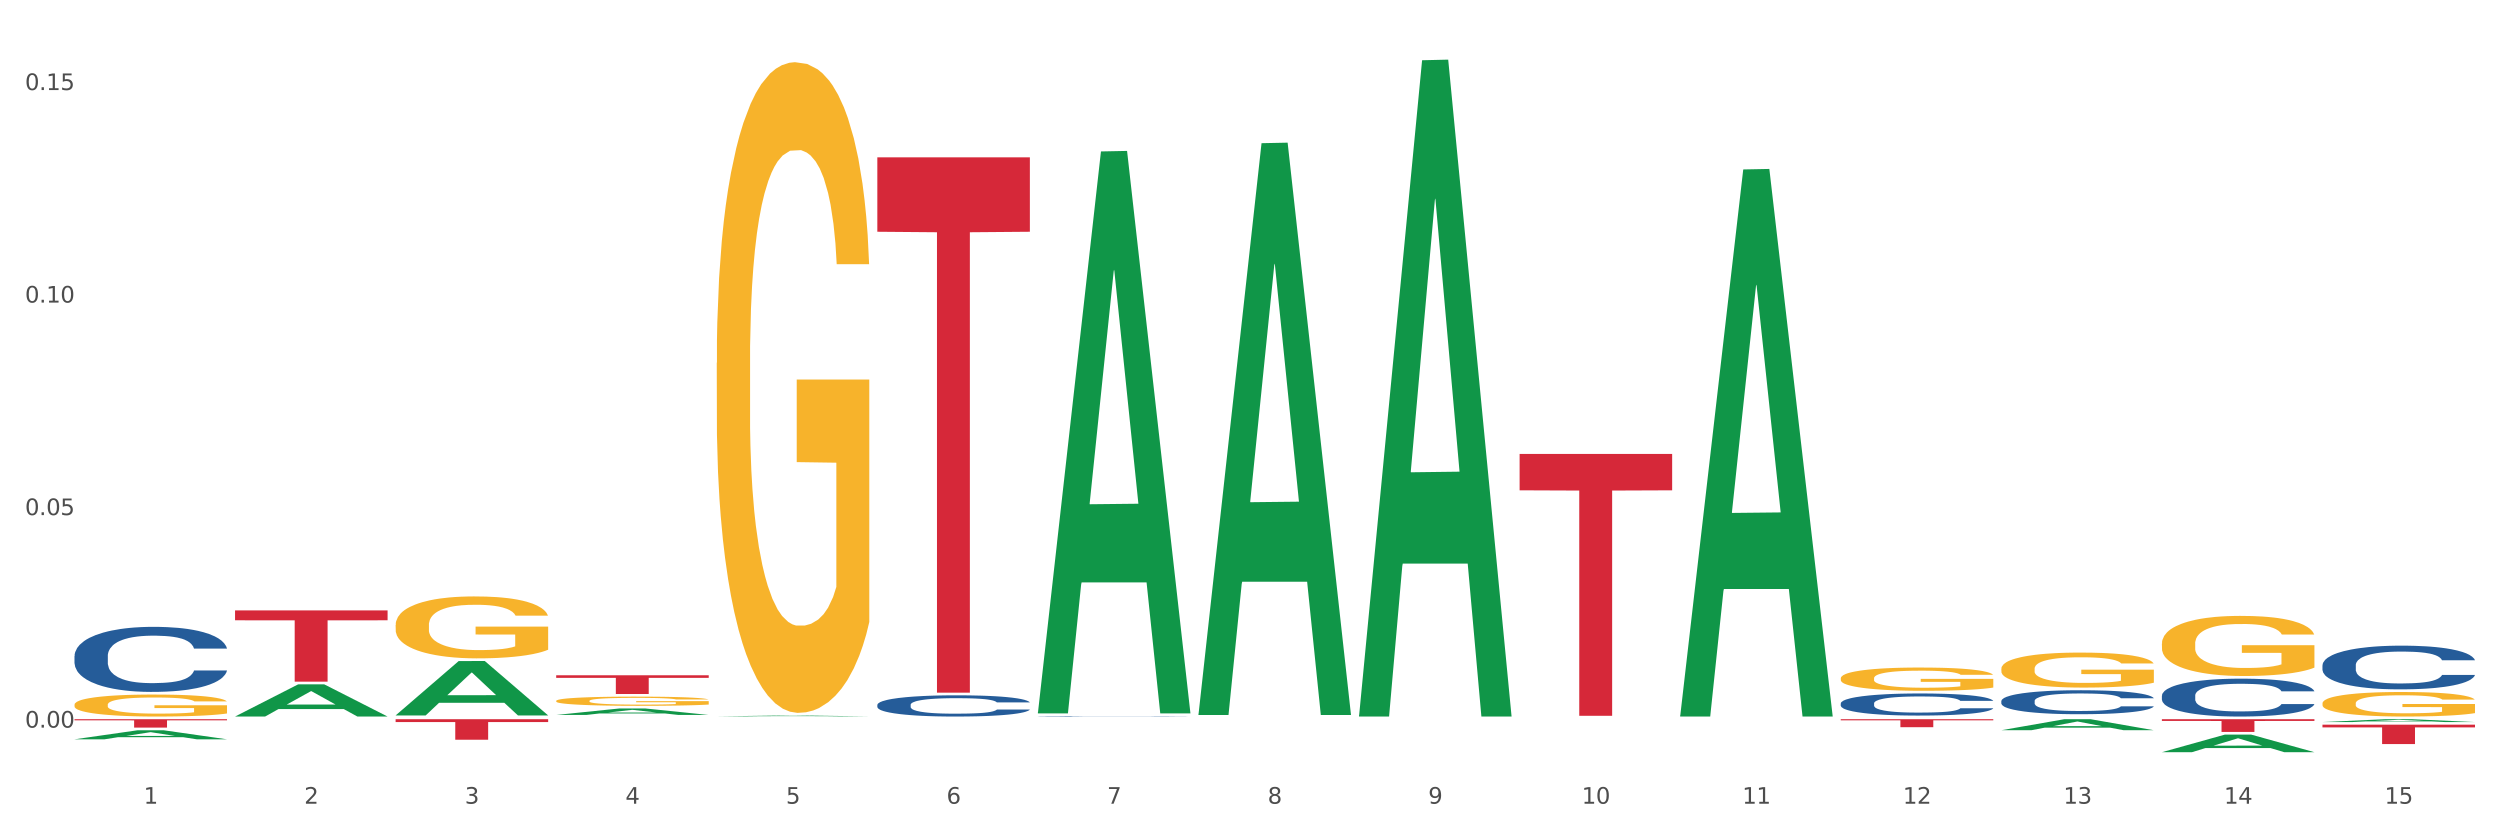 <?xml version="1.0" encoding="utf-8" standalone="no"?>
<!DOCTYPE svg PUBLIC "-//W3C//DTD SVG 1.1//EN"
  "http://www.w3.org/Graphics/SVG/1.1/DTD/svg11.dtd">
<svg xmlns:xlink="http://www.w3.org/1999/xlink" width="1080pt" height="360pt" viewBox="0 0 1080 360" xmlns="http://www.w3.org/2000/svg" version="1.1">
 <rect x="0" y="0" width="1080" height="360" fill="#333333" stroke="none"/>
 <defs>
  <style type="text/css">*{stroke-linejoin: round; stroke-linecap: butt}</style>
 </defs>
 <g id="figure_1">
  <g id="patch_1">
   <path d="M 0 360 
L 1080 360 
L 1080 0 
L 0 0 
z
" style="fill: #ffffff; stroke: #ffffff; stroke-linejoin: miter"/>
  </g>
  <g id="axes_1">
   <g id="matplotlib.axis_1">
    <g id="xtick_1">
     <g id="text_1">
      <!-- 1 -->
      <g style="fill: #4d4d4d" transform="translate(62.07 347.204) scale(0.096 -0.096)">
       <defs>
        <path id="DejaVuSans-31" d="M 794 531 
L 1825 531 
L 1825 4091 
L 703 3866 
L 703 4441 
L 1819 4666 
L 2450 4666 
L 2450 531 
L 3481 531 
L 3481 0 
L 794 0 
L 794 531 
z
" transform="scale(0.016)"/>
       </defs>
       <use xlink:href="#DejaVuSans-31"/>
      </g>
     </g>
    </g>
    <g id="xtick_2">
     <g id="text_2">
      <!-- 2 -->
      <g style="fill: #4d4d4d" transform="translate(131.436 347.204) scale(0.096 -0.096)">
       <defs>
        <path id="DejaVuSans-32" d="M 1228 531 
L 3431 531 
L 3431 0 
L 469 0 
L 469 531 
Q 828 903 1448 1529 
Q 2069 2156 2228 2338 
Q 2531 2678 2651 2914 
Q 2772 3150 2772 3378 
Q 2772 3750 2511 3984 
Q 2250 4219 1831 4219 
Q 1534 4219 1204 4116 
Q 875 4013 500 3803 
L 500 4441 
Q 881 4594 1212 4672 
Q 1544 4750 1819 4750 
Q 2544 4750 2975 4387 
Q 3406 4025 3406 3419 
Q 3406 3131 3298 2873 
Q 3191 2616 2906 2266 
Q 2828 2175 2409 1742 
Q 1991 1309 1228 531 
z
" transform="scale(0.016)"/>
       </defs>
       <use xlink:href="#DejaVuSans-32"/>
      </g>
     </g>
    </g>
    <g id="xtick_3">
     <g id="text_3">
      <!-- 3 -->
      <g style="fill: #4d4d4d" transform="translate(200.802 347.204) scale(0.096 -0.096)">
       <defs>
        <path id="DejaVuSans-33" d="M 2597 2516 
Q 3050 2419 3304 2112 
Q 3559 1806 3559 1356 
Q 3559 666 3084 287 
Q 2609 -91 1734 -91 
Q 1441 -91 1130 -33 
Q 819 25 488 141 
L 488 750 
Q 750 597 1062 519 
Q 1375 441 1716 441 
Q 2309 441 2620 675 
Q 2931 909 2931 1356 
Q 2931 1769 2642 2001 
Q 2353 2234 1838 2234 
L 1294 2234 
L 1294 2753 
L 1863 2753 
Q 2328 2753 2575 2939 
Q 2822 3125 2822 3475 
Q 2822 3834 2567 4026 
Q 2313 4219 1838 4219 
Q 1578 4219 1281 4162 
Q 984 4106 628 3988 
L 628 4550 
Q 988 4650 1302 4700 
Q 1616 4750 1894 4750 
Q 2613 4750 3031 4423 
Q 3450 4097 3450 3541 
Q 3450 3153 3228 2886 
Q 3006 2619 2597 2516 
z
" transform="scale(0.016)"/>
       </defs>
       <use xlink:href="#DejaVuSans-33"/>
      </g>
     </g>
    </g>
    <g id="xtick_4">
     <g id="text_4">
      <!-- 4 -->
      <g style="fill: #4d4d4d" transform="translate(270.169 347.204) scale(0.096 -0.096)">
       <defs>
        <path id="DejaVuSans-34" d="M 2419 4116 
L 825 1625 
L 2419 1625 
L 2419 4116 
z
M 2253 4666 
L 3047 4666 
L 3047 1625 
L 3713 1625 
L 3713 1100 
L 3047 1100 
L 3047 0 
L 2419 0 
L 2419 1100 
L 313 1100 
L 313 1709 
L 2253 4666 
z
" transform="scale(0.016)"/>
       </defs>
       <use xlink:href="#DejaVuSans-34"/>
      </g>
     </g>
    </g>
    <g id="xtick_5">
     <g id="text_5">
      <!-- 5 -->
      <g style="fill: #4d4d4d" transform="translate(339.535 347.204) scale(0.096 -0.096)">
       <defs>
        <path id="DejaVuSans-35" d="M 691 4666 
L 3169 4666 
L 3169 4134 
L 1269 4134 
L 1269 2991 
Q 1406 3038 1543 3061 
Q 1681 3084 1819 3084 
Q 2600 3084 3056 2656 
Q 3513 2228 3513 1497 
Q 3513 744 3044 326 
Q 2575 -91 1722 -91 
Q 1428 -91 1123 -41 
Q 819 9 494 109 
L 494 744 
Q 775 591 1075 516 
Q 1375 441 1709 441 
Q 2250 441 2565 725 
Q 2881 1009 2881 1497 
Q 2881 1984 2565 2268 
Q 2250 2553 1709 2553 
Q 1456 2553 1204 2497 
Q 953 2441 691 2322 
L 691 4666 
z
" transform="scale(0.016)"/>
       </defs>
       <use xlink:href="#DejaVuSans-35"/>
      </g>
     </g>
    </g>
    <g id="xtick_6">
     <g id="text_6">
      <!-- 6 -->
      <g style="fill: #4d4d4d" transform="translate(408.901 347.204) scale(0.096 -0.096)">
       <defs>
        <path id="DejaVuSans-36" d="M 2113 2584 
Q 1688 2584 1439 2293 
Q 1191 2003 1191 1497 
Q 1191 994 1439 701 
Q 1688 409 2113 409 
Q 2538 409 2786 701 
Q 3034 994 3034 1497 
Q 3034 2003 2786 2293 
Q 2538 2584 2113 2584 
z
M 3366 4563 
L 3366 3988 
Q 3128 4100 2886 4159 
Q 2644 4219 2406 4219 
Q 1781 4219 1451 3797 
Q 1122 3375 1075 2522 
Q 1259 2794 1537 2939 
Q 1816 3084 2150 3084 
Q 2853 3084 3261 2657 
Q 3669 2231 3669 1497 
Q 3669 778 3244 343 
Q 2819 -91 2113 -91 
Q 1303 -91 875 529 
Q 447 1150 447 2328 
Q 447 3434 972 4092 
Q 1497 4750 2381 4750 
Q 2619 4750 2861 4703 
Q 3103 4656 3366 4563 
z
" transform="scale(0.016)"/>
       </defs>
       <use xlink:href="#DejaVuSans-36"/>
      </g>
     </g>
    </g>
    <g id="xtick_7">
     <g id="text_7">
      <!-- 7 -->
      <g style="fill: #4d4d4d" transform="translate(478.267 347.204) scale(0.096 -0.096)">
       <defs>
        <path id="DejaVuSans-37" d="M 525 4666 
L 3525 4666 
L 3525 4397 
L 1831 0 
L 1172 0 
L 2766 4134 
L 525 4134 
L 525 4666 
z
" transform="scale(0.016)"/>
       </defs>
       <use xlink:href="#DejaVuSans-37"/>
      </g>
     </g>
    </g>
    <g id="xtick_8">
     <g id="text_8">
      <!-- 8 -->
      <g style="fill: #4d4d4d" transform="translate(547.634 347.204) scale(0.096 -0.096)">
       <defs>
        <path id="DejaVuSans-38" d="M 2034 2216 
Q 1584 2216 1326 1975 
Q 1069 1734 1069 1313 
Q 1069 891 1326 650 
Q 1584 409 2034 409 
Q 2484 409 2743 651 
Q 3003 894 3003 1313 
Q 3003 1734 2745 1975 
Q 2488 2216 2034 2216 
z
M 1403 2484 
Q 997 2584 770 2862 
Q 544 3141 544 3541 
Q 544 4100 942 4425 
Q 1341 4750 2034 4750 
Q 2731 4750 3128 4425 
Q 3525 4100 3525 3541 
Q 3525 3141 3298 2862 
Q 3072 2584 2669 2484 
Q 3125 2378 3379 2068 
Q 3634 1759 3634 1313 
Q 3634 634 3220 271 
Q 2806 -91 2034 -91 
Q 1263 -91 848 271 
Q 434 634 434 1313 
Q 434 1759 690 2068 
Q 947 2378 1403 2484 
z
M 1172 3481 
Q 1172 3119 1398 2916 
Q 1625 2713 2034 2713 
Q 2441 2713 2670 2916 
Q 2900 3119 2900 3481 
Q 2900 3844 2670 4047 
Q 2441 4250 2034 4250 
Q 1625 4250 1398 4047 
Q 1172 3844 1172 3481 
z
" transform="scale(0.016)"/>
       </defs>
       <use xlink:href="#DejaVuSans-38"/>
      </g>
     </g>
    </g>
    <g id="xtick_9">
     <g id="text_9">
      <!-- 9 -->
      <g style="fill: #4d4d4d" transform="translate(617 347.204) scale(0.096 -0.096)">
       <defs>
        <path id="DejaVuSans-39" d="M 703 97 
L 703 672 
Q 941 559 1184 500 
Q 1428 441 1663 441 
Q 2288 441 2617 861 
Q 2947 1281 2994 2138 
Q 2813 1869 2534 1725 
Q 2256 1581 1919 1581 
Q 1219 1581 811 2004 
Q 403 2428 403 3163 
Q 403 3881 828 4315 
Q 1253 4750 1959 4750 
Q 2769 4750 3195 4129 
Q 3622 3509 3622 2328 
Q 3622 1225 3098 567 
Q 2575 -91 1691 -91 
Q 1453 -91 1209 -44 
Q 966 3 703 97 
z
M 1959 2075 
Q 2384 2075 2632 2365 
Q 2881 2656 2881 3163 
Q 2881 3666 2632 3958 
Q 2384 4250 1959 4250 
Q 1534 4250 1286 3958 
Q 1038 3666 1038 3163 
Q 1038 2656 1286 2365 
Q 1534 2075 1959 2075 
z
" transform="scale(0.016)"/>
       </defs>
       <use xlink:href="#DejaVuSans-39"/>
      </g>
     </g>
    </g>
    <g id="xtick_10">
     <g id="text_10">
      <!-- 10 -->
      <g style="fill: #4d4d4d" transform="translate(683.312 347.204) scale(0.096 -0.096)">
       <defs>
        <path id="DejaVuSans-30" d="M 2034 4250 
Q 1547 4250 1301 3770 
Q 1056 3291 1056 2328 
Q 1056 1369 1301 889 
Q 1547 409 2034 409 
Q 2525 409 2770 889 
Q 3016 1369 3016 2328 
Q 3016 3291 2770 3770 
Q 2525 4250 2034 4250 
z
M 2034 4750 
Q 2819 4750 3233 4129 
Q 3647 3509 3647 2328 
Q 3647 1150 3233 529 
Q 2819 -91 2034 -91 
Q 1250 -91 836 529 
Q 422 1150 422 2328 
Q 422 3509 836 4129 
Q 1250 4750 2034 4750 
z
" transform="scale(0.016)"/>
       </defs>
       <use xlink:href="#DejaVuSans-31"/>
       <use xlink:href="#DejaVuSans-30" transform="translate(63.623 0)"/>
      </g>
     </g>
    </g>
    <g id="xtick_11">
     <g id="text_11">
      <!-- 11 -->
      <g style="fill: #4d4d4d" transform="translate(752.678 347.204) scale(0.096 -0.096)">
       <use xlink:href="#DejaVuSans-31"/>
       <use xlink:href="#DejaVuSans-31" transform="translate(63.623 0)"/>
      </g>
     </g>
    </g>
    <g id="xtick_12">
     <g id="text_12">
      <!-- 12 -->
      <g style="fill: #4d4d4d" transform="translate(822.044 347.204) scale(0.096 -0.096)">
       <use xlink:href="#DejaVuSans-31"/>
       <use xlink:href="#DejaVuSans-32" transform="translate(63.623 0)"/>
      </g>
     </g>
    </g>
    <g id="xtick_13">
     <g id="text_13">
      <!-- 13 -->
      <g style="fill: #4d4d4d" transform="translate(891.411 347.204) scale(0.096 -0.096)">
       <use xlink:href="#DejaVuSans-31"/>
       <use xlink:href="#DejaVuSans-33" transform="translate(63.623 0)"/>
      </g>
     </g>
    </g>
    <g id="xtick_14">
     <g id="text_14">
      <!-- 14 -->
      <g style="fill: #4d4d4d" transform="translate(960.777 347.204) scale(0.096 -0.096)">
       <use xlink:href="#DejaVuSans-31"/>
       <use xlink:href="#DejaVuSans-34" transform="translate(63.623 0)"/>
      </g>
     </g>
    </g>
    <g id="xtick_15">
     <g id="text_15">
      <!-- 15 -->
      <g style="fill: #4d4d4d" transform="translate(1030.143 347.204) scale(0.096 -0.096)">
       <use xlink:href="#DejaVuSans-31"/>
       <use xlink:href="#DejaVuSans-35" transform="translate(63.623 0)"/>
      </g>
     </g>
    </g>
    <g id="xtick_16"/>
    <g id="xtick_17"/>
    <g id="xtick_18"/>
    <g id="xtick_19"/>
    <g id="xtick_20"/>
    <g id="xtick_21"/>
    <g id="xtick_22"/>
    <g id="xtick_23"/>
    <g id="xtick_24"/>
    <g id="xtick_25"/>
    <g id="xtick_26"/>
    <g id="xtick_27"/>
    <g id="xtick_28"/>
    <g id="xtick_29"/>
   </g>
   <g id="matplotlib.axis_2">
    <g id="ytick_1">
     <g id="text_16">
      <!-- 0.00 -->
      <g style="fill: #4d4d4d" transform="translate(10.8 314.335) scale(0.096 -0.096)">
       <defs>
        <path id="DejaVuSans-2e" d="M 684 794 
L 1344 794 
L 1344 0 
L 684 0 
L 684 794 
z
" transform="scale(0.016)"/>
       </defs>
       <use xlink:href="#DejaVuSans-30"/>
       <use xlink:href="#DejaVuSans-2e" transform="translate(63.623 0)"/>
       <use xlink:href="#DejaVuSans-30" transform="translate(95.41 0)"/>
       <use xlink:href="#DejaVuSans-30" transform="translate(159.033 0)"/>
      </g>
     </g>
    </g>
    <g id="ytick_2">
     <g id="text_17">
      <!-- 0.05 -->
      <g style="fill: #4d4d4d" transform="translate(10.8 222.525) scale(0.096 -0.096)">
       <use xlink:href="#DejaVuSans-30"/>
       <use xlink:href="#DejaVuSans-2e" transform="translate(63.623 0)"/>
       <use xlink:href="#DejaVuSans-30" transform="translate(95.41 0)"/>
       <use xlink:href="#DejaVuSans-35" transform="translate(159.033 0)"/>
      </g>
     </g>
    </g>
    <g id="ytick_3">
     <g id="text_18">
      <!-- 0.10 -->
      <g style="fill: #4d4d4d" transform="translate(10.8 130.715) scale(0.096 -0.096)">
       <use xlink:href="#DejaVuSans-30"/>
       <use xlink:href="#DejaVuSans-2e" transform="translate(63.623 0)"/>
       <use xlink:href="#DejaVuSans-31" transform="translate(95.41 0)"/>
       <use xlink:href="#DejaVuSans-30" transform="translate(159.033 0)"/>
      </g>
     </g>
    </g>
    <g id="ytick_4">
     <g id="text_19">
      <!-- 0.15 -->
      <g style="fill: #4d4d4d" transform="translate(10.8 38.905) scale(0.096 -0.096)">
       <use xlink:href="#DejaVuSans-30"/>
       <use xlink:href="#DejaVuSans-2e" transform="translate(63.623 0)"/>
       <use xlink:href="#DejaVuSans-31" transform="translate(95.41 0)"/>
       <use xlink:href="#DejaVuSans-35" transform="translate(159.033 0)"/>
      </g>
     </g>
    </g>
    <g id="ytick_5"/>
    <g id="ytick_6"/>
    <g id="ytick_7"/>
   </g>
   <g id="PolyCollection_1">
    <path d="M 32.175 319.375 
L 32.243 319.372 
L 59.417 315.476 
L 70.695 315.473 
L 98.073 319.383 
L 85.029 319.383 
L 79.119 318.472 
L 51.061 318.472 
L 50.857 318.487 
L 45.151 319.383 
L 32.175 319.383 
L 32.175 319.375 
L 54.594 317.929 
L 75.586 317.925 
L 65.192 316.306 
L 65.056 316.299 
L 64.92 316.31 
L 54.526 317.925 
L 54.594 317.929 
L 32.175 319.375 
z
" clip-path="url(#pe15e1b9790)" style="fill: #109648"/>
    <path d="M 101.541 309.522 
L 101.609 309.509 
L 128.784 295.646 
L 140.061 295.633 
L 167.439 309.548 
L 154.395 309.548 
L 148.485 306.308 
L 120.427 306.308 
L 120.224 306.36 
L 114.517 309.548 
L 101.541 309.548 
L 101.541 309.522 
L 123.96 304.374 
L 144.952 304.361 
L 134.558 298.599 
L 134.422 298.573 
L 134.286 298.612 
L 123.892 304.361 
L 123.96 304.374 
L 101.541 309.522 
z
" clip-path="url(#pe15e1b9790)" style="fill: #109648"/>
    <path d="M 170.907 309.029 
L 170.975 309.007 
L 198.15 285.578 
L 209.427 285.556 
L 236.805 309.073 
L 223.762 309.073 
L 217.851 303.597 
L 189.794 303.597 
L 189.59 303.685 
L 183.883 309.073 
L 170.907 309.073 
L 170.907 309.029 
L 193.326 300.329 
L 214.319 300.307 
L 203.924 290.569 
L 203.788 290.524 
L 203.653 290.591 
L 193.258 300.307 
L 193.326 300.329 
L 170.907 309.029 
z
" clip-path="url(#pe15e1b9790)" style="fill: #109648"/>
    <path d="M 795.203 293.026 
L 795.281 293.017 
L 795.281 292.686 
L 795.437 292.401 
L 796.215 291.712 
L 797.382 291.143 
L 798.238 290.839 
L 799.094 290.591 
L 800.105 290.343 
L 801.35 290.086 
L 803.606 289.709 
L 805.006 289.516 
L 806.718 289.314 
L 809.83 289.02 
L 812.086 288.855 
L 814.42 288.717 
L 818.233 288.552 
L 820.722 288.478 
L 823.368 288.423 
L 826.557 288.386 
L 828.969 288.377 
L 834.26 288.405 
L 838.772 288.487 
L 840.951 288.552 
L 843.752 288.662 
L 845.23 288.735 
L 847.642 288.882 
L 850.131 289.075 
L 851.843 289.241 
L 854.41 289.553 
L 856.355 289.865 
L 858.145 290.251 
L 859.078 290.518 
L 859.779 290.766 
L 860.401 291.051 
L 861.024 291.501 
L 847.019 291.501 
L 846.475 291.179 
L 845.619 290.876 
L 844.374 290.582 
L 843.285 290.398 
L 841.418 290.169 
L 839.706 290.022 
L 837.916 289.911 
L 835.738 289.82 
L 834.026 289.774 
L 831.615 289.737 
L 826.869 289.746 
L 823.679 289.82 
L 821.5 289.911 
L 820.1 289.994 
L 818.855 290.086 
L 817.455 290.215 
L 815.821 290.408 
L 814.654 290.582 
L 813.487 290.803 
L 812.553 291.023 
L 811.697 291.28 
L 810.997 291.556 
L 810.453 291.841 
L 809.986 292.19 
L 809.597 292.769 
L 809.597 294.028 
L 809.752 294.312 
L 810.141 294.689 
L 810.608 294.974 
L 811.386 295.314 
L 812.086 295.544 
L 813.409 295.874 
L 814.887 296.15 
L 816.054 296.325 
L 817.221 296.472 
L 819.244 296.674 
L 821.5 296.839 
L 823.445 296.94 
L 826.091 297.032 
L 827.88 297.069 
L 829.436 297.087 
L 833.248 297.087 
L 835.971 297.06 
L 839.006 296.995 
L 841.34 296.913 
L 843.285 296.811 
L 845.463 296.646 
L 846.864 296.49 
L 846.864 294.57 
L 829.747 294.56 
L 829.747 293.283 
L 861.101 293.283 
L 861.101 297.032 
L 859.779 297.225 
L 858.3 297.4 
L 856.744 297.556 
L 854.41 297.749 
L 851.61 297.932 
L 849.12 298.061 
L 846.475 298.171 
L 843.363 298.272 
L 839.317 298.364 
L 836.827 298.401 
L 833.715 298.429 
L 830.059 298.438 
L 826.869 298.419 
L 823.757 298.373 
L 820.489 298.291 
L 817.299 298.171 
L 814.887 298.052 
L 812.475 297.905 
L 809.908 297.712 
L 807.885 297.528 
L 806.329 297.363 
L 804.617 297.151 
L 802.75 296.876 
L 801.35 296.628 
L 800.105 296.37 
L 798.782 296.04 
L 797.849 295.755 
L 796.915 295.397 
L 796.37 295.13 
L 795.748 294.717 
L 795.281 294.138 
L 795.203 293.026 
z
" clip-path="url(#pe15e1b9790)" style="fill: #f7b32b"/>
    <path d="M 1003.302 303.843 
L 1003.38 303.834 
L 1003.38 303.485 
L 1003.535 303.185 
L 1004.314 302.458 
L 1005.481 301.858 
L 1006.336 301.538 
L 1007.192 301.277 
L 1008.204 301.015 
L 1009.448 300.744 
L 1011.705 300.347 
L 1013.105 300.143 
L 1014.817 299.93 
L 1017.929 299.62 
L 1020.185 299.446 
L 1022.519 299.301 
L 1026.331 299.126 
L 1028.821 299.049 
L 1031.466 298.991 
L 1034.656 298.952 
L 1037.068 298.942 
L 1042.358 298.971 
L 1046.871 299.059 
L 1049.049 299.126 
L 1051.85 299.243 
L 1053.328 299.32 
L 1055.74 299.475 
L 1058.23 299.678 
L 1059.942 299.853 
L 1062.509 300.182 
L 1064.454 300.511 
L 1066.244 300.918 
L 1067.177 301.199 
L 1067.877 301.461 
L 1068.5 301.761 
L 1069.122 302.235 
L 1055.118 302.235 
L 1054.573 301.896 
L 1053.717 301.577 
L 1052.473 301.267 
L 1051.383 301.073 
L 1049.516 300.831 
L 1047.805 300.676 
L 1046.015 300.56 
L 1043.837 300.463 
L 1042.125 300.415 
L 1039.713 300.376 
L 1034.967 300.385 
L 1031.777 300.463 
L 1029.599 300.56 
L 1028.199 300.647 
L 1026.954 300.744 
L 1025.553 300.879 
L 1023.919 301.083 
L 1022.752 301.267 
L 1021.585 301.499 
L 1020.652 301.732 
L 1019.796 302.003 
L 1019.096 302.294 
L 1018.551 302.594 
L 1018.084 302.962 
L 1017.695 303.572 
L 1017.695 304.899 
L 1017.851 305.199 
L 1018.24 305.596 
L 1018.707 305.897 
L 1019.485 306.255 
L 1020.185 306.497 
L 1021.508 306.846 
L 1022.986 307.136 
L 1024.153 307.32 
L 1025.32 307.475 
L 1027.343 307.688 
L 1029.599 307.863 
L 1031.544 307.969 
L 1034.189 308.066 
L 1035.979 308.105 
L 1037.535 308.124 
L 1041.347 308.124 
L 1044.07 308.095 
L 1047.104 308.027 
L 1049.438 307.94 
L 1051.383 307.834 
L 1053.562 307.659 
L 1054.962 307.495 
L 1054.962 305.47 
L 1037.846 305.461 
L 1037.846 304.114 
L 1069.2 304.114 
L 1069.2 308.066 
L 1067.877 308.27 
L 1066.399 308.454 
L 1064.843 308.618 
L 1062.509 308.822 
L 1059.708 309.015 
L 1057.219 309.151 
L 1054.573 309.267 
L 1051.461 309.374 
L 1047.416 309.471 
L 1044.926 309.509 
L 1041.814 309.538 
L 1038.157 309.548 
L 1034.967 309.529 
L 1031.855 309.48 
L 1028.588 309.393 
L 1025.398 309.267 
L 1022.986 309.141 
L 1020.574 308.986 
L 1018.007 308.783 
L 1015.984 308.589 
L 1014.428 308.415 
L 1012.716 308.192 
L 1010.849 307.902 
L 1009.448 307.64 
L 1008.204 307.369 
L 1006.881 307.02 
L 1005.947 306.72 
L 1005.014 306.342 
L 1004.469 306.061 
L 1003.847 305.625 
L 1003.38 305.015 
L 1003.302 303.843 
z
" clip-path="url(#pe15e1b9790)" style="fill: #f7b32b"/>
    <path d="M 933.936 278.068 
L 934.014 278.044 
L 934.014 277.19 
L 934.169 276.455 
L 934.947 274.675 
L 936.114 273.205 
L 936.97 272.422 
L 937.826 271.782 
L 938.837 271.141 
L 940.082 270.477 
L 942.338 269.504 
L 943.739 269.006 
L 945.45 268.484 
L 948.563 267.725 
L 950.819 267.298 
L 953.153 266.942 
L 956.965 266.515 
L 959.455 266.326 
L 962.1 266.183 
L 965.29 266.089 
L 967.702 266.065 
L 972.992 266.136 
L 977.505 266.349 
L 979.683 266.515 
L 982.484 266.8 
L 983.962 266.99 
L 986.374 267.369 
L 988.864 267.868 
L 990.575 268.295 
L 993.143 269.101 
L 995.088 269.908 
L 996.877 270.904 
L 997.811 271.592 
L 998.511 272.232 
L 999.134 272.968 
L 999.756 274.13 
L 985.752 274.13 
L 985.207 273.3 
L 984.351 272.517 
L 983.106 271.758 
L 982.017 271.283 
L 980.15 270.69 
L 978.438 270.311 
L 976.649 270.026 
L 974.47 269.789 
L 972.759 269.67 
L 970.347 269.575 
L 965.601 269.599 
L 962.411 269.789 
L 960.233 270.026 
L 958.832 270.24 
L 957.588 270.477 
L 956.187 270.809 
L 954.553 271.307 
L 953.386 271.758 
L 952.219 272.327 
L 951.286 272.896 
L 950.43 273.561 
L 949.73 274.272 
L 949.185 275.008 
L 948.718 275.909 
L 948.329 277.403 
L 948.329 280.653 
L 948.485 281.388 
L 948.874 282.361 
L 949.341 283.096 
L 950.119 283.974 
L 950.819 284.567 
L 952.141 285.421 
L 953.62 286.133 
L 954.787 286.583 
L 955.954 286.963 
L 957.977 287.485 
L 960.233 287.912 
L 962.178 288.173 
L 964.823 288.41 
L 966.613 288.505 
L 968.169 288.552 
L 971.981 288.552 
L 974.704 288.481 
L 977.738 288.315 
L 980.072 288.101 
L 982.017 287.84 
L 984.196 287.414 
L 985.596 287.01 
L 985.596 282.053 
L 968.48 282.029 
L 968.48 278.732 
L 999.834 278.732 
L 999.834 288.41 
L 998.511 288.908 
L 997.033 289.359 
L 995.477 289.762 
L 993.143 290.26 
L 990.342 290.734 
L 987.852 291.067 
L 985.207 291.351 
L 982.095 291.612 
L 978.049 291.849 
L 975.56 291.944 
L 972.448 292.015 
L 968.791 292.039 
L 965.601 291.992 
L 962.489 291.873 
L 959.221 291.66 
L 956.032 291.351 
L 953.62 291.043 
L 951.208 290.663 
L 948.64 290.165 
L 946.618 289.691 
L 945.061 289.264 
L 943.35 288.718 
L 941.483 288.007 
L 940.082 287.366 
L 938.837 286.702 
L 937.515 285.848 
L 936.581 285.113 
L 935.648 284.187 
L 935.103 283.5 
L 934.48 282.432 
L 934.014 280.938 
L 933.936 278.068 
z
" clip-path="url(#pe15e1b9790)" style="fill: #f7b32b"/>
    <path d="M 864.57 288.905 
L 864.647 288.891 
L 864.647 288.394 
L 864.803 287.965 
L 865.581 286.93 
L 866.748 286.073 
L 867.604 285.617 
L 868.46 285.245 
L 869.471 284.872 
L 870.716 284.485 
L 872.972 283.919 
L 874.373 283.629 
L 876.084 283.325 
L 879.196 282.883 
L 881.453 282.634 
L 883.787 282.427 
L 887.599 282.178 
L 890.089 282.068 
L 892.734 281.985 
L 895.924 281.93 
L 898.336 281.916 
L 903.626 281.957 
L 908.139 282.082 
L 910.317 282.178 
L 913.118 282.344 
L 914.596 282.455 
L 917.008 282.676 
L 919.498 282.966 
L 921.209 283.214 
L 923.777 283.684 
L 925.722 284.153 
L 927.511 284.733 
L 928.445 285.134 
L 929.145 285.507 
L 929.767 285.935 
L 930.39 286.612 
L 916.385 286.612 
L 915.841 286.128 
L 914.985 285.673 
L 913.74 285.231 
L 912.651 284.954 
L 910.784 284.609 
L 909.072 284.388 
L 907.283 284.222 
L 905.104 284.084 
L 903.393 284.015 
L 900.981 283.96 
L 896.235 283.974 
L 893.045 284.084 
L 890.867 284.222 
L 889.466 284.347 
L 888.221 284.485 
L 886.821 284.678 
L 885.187 284.968 
L 884.02 285.231 
L 882.853 285.562 
L 881.919 285.894 
L 881.064 286.28 
L 880.363 286.695 
L 879.819 287.123 
L 879.352 287.648 
L 878.963 288.518 
L 878.963 290.41 
L 879.119 290.838 
L 879.508 291.404 
L 879.974 291.833 
L 880.752 292.344 
L 881.453 292.689 
L 882.775 293.186 
L 884.253 293.6 
L 885.42 293.863 
L 886.587 294.084 
L 888.61 294.388 
L 890.867 294.636 
L 892.812 294.788 
L 895.457 294.926 
L 897.246 294.982 
L 898.802 295.009 
L 902.615 295.009 
L 905.338 294.968 
L 908.372 294.871 
L 910.706 294.747 
L 912.651 294.595 
L 914.829 294.346 
L 916.23 294.111 
L 916.23 291.225 
L 899.114 291.211 
L 899.114 289.291 
L 930.468 289.291 
L 930.468 294.926 
L 929.145 295.216 
L 927.667 295.479 
L 926.111 295.714 
L 923.777 296.004 
L 920.976 296.28 
L 918.486 296.473 
L 915.841 296.639 
L 912.729 296.791 
L 908.683 296.929 
L 906.193 296.984 
L 903.081 297.026 
L 899.425 297.039 
L 896.235 297.012 
L 893.123 296.943 
L 889.855 296.819 
L 886.665 296.639 
L 884.253 296.459 
L 881.842 296.238 
L 879.274 295.948 
L 877.251 295.672 
L 875.695 295.424 
L 873.984 295.106 
L 872.116 294.692 
L 870.716 294.319 
L 869.471 293.932 
L 868.149 293.435 
L 867.215 293.007 
L 866.281 292.468 
L 865.737 292.067 
L 865.114 291.446 
L 864.647 290.576 
L 864.57 288.905 
z
" clip-path="url(#pe15e1b9790)" style="fill: #f7b32b"/>
    <path d="M 309.64 309.48 
L 309.708 309.48 
L 336.882 309.108 
L 348.16 309.108 
L 375.538 309.481 
L 362.494 309.481 
L 356.584 309.394 
L 328.526 309.394 
L 328.322 309.395 
L 322.616 309.481 
L 309.64 309.481 
L 309.64 309.48 
L 332.059 309.342 
L 353.051 309.342 
L 342.657 309.187 
L 342.521 309.187 
L 342.385 309.188 
L 331.991 309.342 
L 332.059 309.342 
L 309.64 309.48 
z
" clip-path="url(#pe15e1b9790)" style="fill: #109648"/>
    <path d="M 587.105 309.015 
L 587.173 308.749 
L 614.347 26.026 
L 625.624 25.759 
L 653.003 309.548 
L 639.959 309.548 
L 634.049 243.464 
L 605.991 243.464 
L 605.787 244.53 
L 600.081 309.548 
L 587.105 309.548 
L 587.105 309.015 
L 609.524 204.027 
L 630.516 203.76 
L 620.122 86.248 
L 619.986 85.715 
L 619.85 86.514 
L 609.456 203.76 
L 609.524 204.027 
L 587.105 309.015 
z
" clip-path="url(#pe15e1b9790)" style="fill: #109648"/>
    <path d="M 725.837 309.104 
L 725.905 308.882 
L 753.08 73.201 
L 764.357 72.979 
L 791.735 309.548 
L 778.691 309.548 
L 772.781 254.46 
L 744.723 254.46 
L 744.52 255.348 
L 738.813 309.548 
L 725.837 309.548 
L 725.837 309.104 
L 748.256 221.584 
L 769.248 221.362 
L 758.854 123.403 
L 758.718 122.958 
L 758.582 123.625 
L 748.188 221.362 
L 748.256 221.584 
L 725.837 309.104 
z
" clip-path="url(#pe15e1b9790)" style="fill: #109648"/>
    <path d="M 864.57 315.451 
L 864.638 315.446 
L 891.812 310.692 
L 903.089 310.688 
L 930.468 315.46 
L 917.424 315.46 
L 911.513 314.348 
L 883.456 314.348 
L 883.252 314.366 
L 877.545 315.46 
L 864.57 315.46 
L 864.57 315.451 
L 886.989 313.685 
L 907.981 313.681 
L 897.587 311.705 
L 897.451 311.696 
L 897.315 311.709 
L 886.921 313.681 
L 886.989 313.685 
L 864.57 315.451 
z
" clip-path="url(#pe15e1b9790)" style="fill: #109648"/>
    <path d="M 933.936 324.935 
L 934.004 324.928 
L 961.178 317.34 
L 972.456 317.333 
L 999.834 324.95 
L 986.79 324.95 
L 980.88 323.176 
L 952.822 323.176 
L 952.618 323.205 
L 946.912 324.95 
L 933.936 324.95 
L 933.936 324.935 
L 956.355 322.117 
L 977.347 322.11 
L 966.953 318.956 
L 966.817 318.942 
L 966.681 318.964 
L 956.287 322.11 
L 956.355 322.117 
L 933.936 324.935 
z
" clip-path="url(#pe15e1b9790)" style="fill: #109648"/>
    <path d="M 448.372 307.732 
L 448.44 307.504 
L 475.615 65.423 
L 486.892 65.195 
L 514.27 308.189 
L 501.227 308.189 
L 495.316 251.604 
L 467.259 251.604 
L 467.055 252.517 
L 461.348 308.189 
L 448.372 308.189 
L 448.372 307.732 
L 470.791 217.836 
L 491.783 217.608 
L 481.389 116.988 
L 481.253 116.531 
L 481.117 117.216 
L 470.723 217.608 
L 470.791 217.836 
L 448.372 307.732 
z
" clip-path="url(#pe15e1b9790)" style="fill: #109648"/>
    <path d="M 517.739 308.429 
L 517.806 308.197 
L 544.981 61.858 
L 556.258 61.626 
L 583.636 308.894 
L 570.593 308.894 
L 564.682 251.314 
L 536.625 251.314 
L 536.421 252.243 
L 530.714 308.894 
L 517.739 308.894 
L 517.739 308.429 
L 540.157 216.952 
L 561.15 216.72 
L 550.755 114.33 
L 550.62 113.865 
L 550.484 114.562 
L 540.089 216.72 
L 540.157 216.952 
L 517.739 308.429 
z
" clip-path="url(#pe15e1b9790)" style="fill: #109648"/>
    <path d="M 240.274 308.858 
L 240.342 308.855 
L 267.516 306.063 
L 278.793 306.061 
L 306.172 308.863 
L 293.128 308.863 
L 287.217 308.211 
L 259.16 308.211 
L 258.956 308.221 
L 253.249 308.863 
L 240.274 308.863 
L 240.274 308.858 
L 262.693 307.821 
L 283.685 307.819 
L 273.291 306.658 
L 273.155 306.653 
L 273.019 306.661 
L 262.625 307.819 
L 262.693 307.821 
L 240.274 308.858 
z
" clip-path="url(#pe15e1b9790)" style="fill: #109648"/>
    <path d="M 795.203 310.688 
L 861.101 310.688 
L 861.101 311.171 
L 835.179 311.174 
L 835.179 314.164 
L 820.969 314.164 
L 820.969 311.174 
L 795.203 311.171 
L 795.203 310.691 
L 795.203 310.688 
z
" clip-path="url(#pe15e1b9790)" style="fill: #d62839"/>
    <path d="M 170.907 310.688 
L 236.805 310.688 
L 236.805 311.922 
L 210.883 311.93 
L 210.883 319.567 
L 196.673 319.567 
L 196.673 311.93 
L 170.907 311.922 
L 170.907 310.696 
L 170.907 310.688 
z
" clip-path="url(#pe15e1b9790)" style="fill: #d62839"/>
    <path d="M 240.274 291.702 
L 306.172 291.702 
L 306.172 292.827 
L 280.25 292.835 
L 280.25 299.804 
L 266.039 299.804 
L 266.039 292.835 
L 240.274 292.827 
L 240.274 291.709 
L 240.274 291.702 
z
" clip-path="url(#pe15e1b9790)" style="fill: #d62839"/>
    <path d="M 379.006 67.979 
L 444.904 67.979 
L 444.904 100.116 
L 418.982 100.333 
L 418.982 299.232 
L 404.772 299.232 
L 404.772 100.333 
L 379.006 100.116 
L 379.006 68.196 
L 379.006 67.979 
z
" clip-path="url(#pe15e1b9790)" style="fill: #d62839"/>
    <path d="M 656.471 196.092 
L 722.369 196.092 
L 722.369 211.813 
L 696.447 211.919 
L 696.447 309.218 
L 682.237 309.218 
L 682.237 211.919 
L 656.471 211.813 
L 656.471 196.198 
L 656.471 196.092 
z
" clip-path="url(#pe15e1b9790)" style="fill: #d62839"/>
    <path d="M 101.541 263.684 
L 167.439 263.684 
L 167.439 267.965 
L 141.517 267.994 
L 141.517 294.494 
L 127.307 294.494 
L 127.307 267.994 
L 101.541 267.965 
L 101.541 263.713 
L 101.541 263.684 
z
" clip-path="url(#pe15e1b9790)" style="fill: #d62839"/>
    <path d="M 1003.302 287.405 
L 1003.38 287.388 
L 1003.38 286.905 
L 1003.614 286.25 
L 1004.47 285.043 
L 1005.561 284.129 
L 1007.43 283.06 
L 1008.443 282.612 
L 1009.767 282.112 
L 1012.494 281.302 
L 1015.609 280.612 
L 1017.79 280.233 
L 1019.426 279.991 
L 1023.087 279.56 
L 1025.19 279.37 
L 1027.371 279.215 
L 1029.241 279.112 
L 1032.356 278.991 
L 1034.849 278.939 
L 1037.731 278.922 
L 1040.146 278.939 
L 1043.339 279.008 
L 1048.013 279.215 
L 1049.805 279.336 
L 1052.219 279.543 
L 1054.712 279.819 
L 1056.737 280.095 
L 1059.074 280.491 
L 1061.489 281.008 
L 1063.825 281.664 
L 1065.461 282.267 
L 1066.785 282.905 
L 1067.954 283.681 
L 1068.811 284.526 
L 1069.2 285.233 
L 1054.945 285.233 
L 1054.556 284.595 
L 1053.777 283.905 
L 1052.998 283.44 
L 1052.141 283.06 
L 1050.817 282.629 
L 1049.649 282.353 
L 1047.701 282.026 
L 1045.91 281.819 
L 1044.43 281.698 
L 1042.638 281.595 
L 1038.822 281.491 
L 1036.095 281.491 
L 1034.382 281.526 
L 1032.278 281.612 
L 1030.487 281.733 
L 1028.384 281.94 
L 1026.748 282.164 
L 1025.112 282.457 
L 1024.178 282.664 
L 1022.775 283.043 
L 1021.841 283.353 
L 1020.594 283.888 
L 1019.893 284.267 
L 1018.647 285.25 
L 1018.102 285.974 
L 1017.868 286.474 
L 1017.712 287.026 
L 1017.712 289.716 
L 1018.18 290.923 
L 1018.569 291.44 
L 1019.192 292.026 
L 1020.361 292.785 
L 1022.074 293.526 
L 1023.866 294.061 
L 1025.346 294.389 
L 1026.748 294.63 
L 1028.15 294.82 
L 1029.864 294.992 
L 1031.266 295.096 
L 1033.369 295.199 
L 1035.862 295.251 
L 1037.809 295.251 
L 1041.781 295.164 
L 1043.573 295.078 
L 1045.287 294.958 
L 1047.156 294.768 
L 1048.636 294.561 
L 1049.493 294.406 
L 1050.895 294.078 
L 1051.986 293.733 
L 1052.92 293.337 
L 1053.543 292.992 
L 1054.244 292.475 
L 1054.79 291.888 
L 1054.945 291.578 
L 1069.2 291.578 
L 1068.888 292.199 
L 1068.343 292.802 
L 1067.253 293.613 
L 1066.396 294.078 
L 1065.072 294.647 
L 1063.67 295.13 
L 1061.722 295.665 
L 1059.931 296.061 
L 1058.061 296.406 
L 1056.036 296.716 
L 1052.375 297.147 
L 1051.051 297.268 
L 1048.247 297.475 
L 1046.066 297.596 
L 1042.872 297.716 
L 1039.6 297.785 
L 1036.173 297.803 
L 1033.135 297.768 
L 1029.786 297.665 
L 1027.683 297.561 
L 1025.346 297.406 
L 1022.62 297.165 
L 1020.049 296.872 
L 1017.634 296.527 
L 1015.376 296.13 
L 1013.272 295.682 
L 1010.546 294.94 
L 1008.521 294.216 
L 1007.041 293.544 
L 1006.028 292.975 
L 1005.016 292.251 
L 1004.47 291.75 
L 1003.614 290.544 
L 1003.302 289.423 
L 1003.302 287.405 
z
" clip-path="url(#pe15e1b9790)" style="fill: #255c99"/>
    <path d="M 933.936 300.534 
L 934.014 300.519 
L 934.014 300.1 
L 934.247 299.532 
L 935.104 298.486 
L 936.195 297.693 
L 938.064 296.767 
L 939.077 296.378 
L 940.401 295.944 
L 943.127 295.242 
L 946.243 294.644 
L 948.424 294.315 
L 950.06 294.106 
L 953.721 293.732 
L 955.824 293.567 
L 958.005 293.433 
L 959.874 293.343 
L 962.99 293.239 
L 965.483 293.194 
L 968.365 293.179 
L 970.779 293.194 
L 973.973 293.254 
L 978.647 293.433 
L 980.438 293.538 
L 982.853 293.717 
L 985.346 293.956 
L 987.371 294.195 
L 989.708 294.539 
L 992.122 294.988 
L 994.459 295.556 
L 996.095 296.079 
L 997.419 296.632 
L 998.587 297.305 
L 999.444 298.037 
L 999.834 298.65 
L 985.579 298.65 
L 985.19 298.097 
L 984.411 297.499 
L 983.632 297.095 
L 982.775 296.767 
L 981.451 296.393 
L 980.283 296.154 
L 978.335 295.87 
L 976.544 295.69 
L 975.064 295.586 
L 973.272 295.496 
L 969.455 295.406 
L 966.729 295.406 
L 965.015 295.436 
L 962.912 295.511 
L 961.121 295.615 
L 959.018 295.795 
L 957.382 295.989 
L 955.746 296.243 
L 954.811 296.423 
L 953.409 296.752 
L 952.475 297.021 
L 951.228 297.484 
L 950.527 297.813 
L 949.281 298.665 
L 948.736 299.293 
L 948.502 299.727 
L 948.346 300.205 
L 948.346 302.537 
L 948.814 303.583 
L 949.203 304.032 
L 949.826 304.54 
L 950.995 305.198 
L 952.708 305.841 
L 954.5 306.304 
L 955.98 306.588 
L 957.382 306.797 
L 958.784 306.962 
L 960.498 307.111 
L 961.9 307.201 
L 964.003 307.291 
L 966.495 307.336 
L 968.443 307.336 
L 972.415 307.261 
L 974.207 307.186 
L 975.92 307.081 
L 977.79 306.917 
L 979.27 306.738 
L 980.127 306.603 
L 981.529 306.319 
L 982.619 306.02 
L 983.554 305.676 
L 984.177 305.377 
L 984.878 304.929 
L 985.423 304.421 
L 985.579 304.151 
L 999.834 304.151 
L 999.522 304.69 
L 998.977 305.213 
L 997.886 305.915 
L 997.03 306.319 
L 995.705 306.812 
L 994.303 307.231 
L 992.356 307.694 
L 990.564 308.038 
L 988.695 308.337 
L 986.67 308.606 
L 983.009 308.98 
L 981.685 309.085 
L 978.88 309.264 
L 976.699 309.369 
L 973.506 309.473 
L 970.234 309.533 
L 966.807 309.548 
L 963.769 309.518 
L 960.42 309.428 
L 958.317 309.339 
L 955.98 309.204 
L 953.253 308.995 
L 950.683 308.741 
L 948.268 308.442 
L 946.009 308.098 
L 943.906 307.709 
L 941.18 307.067 
L 939.155 306.439 
L 937.675 305.856 
L 936.662 305.362 
L 935.65 304.734 
L 935.104 304.301 
L 934.247 303.255 
L 933.936 302.283 
L 933.936 300.534 
z
" clip-path="url(#pe15e1b9790)" style="fill: #255c99"/>
    <path d="M 864.57 302.836 
L 864.648 302.827 
L 864.648 302.562 
L 864.881 302.202 
L 865.738 301.539 
L 866.829 301.038 
L 868.698 300.451 
L 869.711 300.205 
L 871.035 299.93 
L 873.761 299.485 
L 876.877 299.107 
L 879.058 298.899 
L 880.694 298.766 
L 884.355 298.529 
L 886.458 298.425 
L 888.639 298.34 
L 890.508 298.283 
L 893.624 298.217 
L 896.117 298.189 
L 898.999 298.179 
L 901.413 298.189 
L 904.607 298.227 
L 909.281 298.34 
L 911.072 298.406 
L 913.487 298.52 
L 915.979 298.671 
L 918.005 298.823 
L 920.341 299.041 
L 922.756 299.324 
L 925.093 299.684 
L 926.729 300.015 
L 928.053 300.366 
L 929.221 300.792 
L 930.078 301.255 
L 930.468 301.643 
L 916.213 301.643 
L 915.824 301.293 
L 915.045 300.915 
L 914.266 300.659 
L 913.409 300.451 
L 912.085 300.214 
L 910.916 300.063 
L 908.969 299.883 
L 907.177 299.769 
L 905.697 299.703 
L 903.906 299.646 
L 900.089 299.59 
L 897.363 299.59 
L 895.649 299.608 
L 893.546 299.656 
L 891.754 299.722 
L 889.651 299.836 
L 888.016 299.959 
L 886.38 300.12 
L 885.445 300.233 
L 884.043 300.441 
L 883.108 300.612 
L 881.862 300.905 
L 881.161 301.113 
L 879.915 301.653 
L 879.369 302.05 
L 879.136 302.325 
L 878.98 302.628 
L 878.98 304.104 
L 879.447 304.767 
L 879.837 305.051 
L 880.46 305.373 
L 881.628 305.789 
L 883.342 306.196 
L 885.134 306.49 
L 886.614 306.67 
L 888.016 306.802 
L 889.418 306.906 
L 891.131 307.001 
L 892.533 307.058 
L 894.637 307.114 
L 897.129 307.143 
L 899.076 307.143 
L 903.049 307.095 
L 904.841 307.048 
L 906.554 306.982 
L 908.424 306.878 
L 909.904 306.764 
L 910.76 306.679 
L 912.163 306.499 
L 913.253 306.31 
L 914.188 306.092 
L 914.811 305.903 
L 915.512 305.619 
L 916.057 305.297 
L 916.213 305.127 
L 930.468 305.127 
L 930.156 305.467 
L 929.611 305.799 
L 928.52 306.244 
L 927.663 306.499 
L 926.339 306.812 
L 924.937 307.077 
L 922.99 307.37 
L 921.198 307.588 
L 919.329 307.777 
L 917.304 307.947 
L 913.643 308.184 
L 912.318 308.25 
L 909.514 308.364 
L 907.333 308.43 
L 904.14 308.496 
L 900.868 308.534 
L 897.441 308.544 
L 894.403 308.525 
L 891.053 308.468 
L 888.95 308.411 
L 886.614 308.326 
L 883.887 308.193 
L 881.317 308.033 
L 878.902 307.843 
L 876.643 307.626 
L 874.54 307.379 
L 871.814 306.972 
L 869.789 306.575 
L 868.309 306.206 
L 867.296 305.893 
L 866.283 305.496 
L 865.738 305.221 
L 864.881 304.559 
L 864.57 303.944 
L 864.57 302.836 
z
" clip-path="url(#pe15e1b9790)" style="fill: #255c99"/>
    <path d="M 170.907 270.021 
L 170.985 269.997 
L 170.985 269.117 
L 171.141 268.359 
L 171.919 266.526 
L 173.086 265.011 
L 173.942 264.204 
L 174.798 263.545 
L 175.809 262.885 
L 177.054 262.2 
L 179.31 261.198 
L 180.71 260.685 
L 182.422 260.147 
L 185.534 259.365 
L 187.79 258.925 
L 190.124 258.559 
L 193.937 258.119 
L 196.426 257.923 
L 199.072 257.777 
L 202.261 257.679 
L 204.673 257.655 
L 209.964 257.728 
L 214.476 257.948 
L 216.655 258.119 
L 219.456 258.412 
L 220.934 258.608 
L 223.346 258.999 
L 225.835 259.512 
L 227.547 259.952 
L 230.114 260.783 
L 232.059 261.614 
L 233.849 262.64 
L 234.783 263.349 
L 235.483 264.009 
L 236.105 264.767 
L 236.728 265.964 
L 222.723 265.964 
L 222.179 265.109 
L 221.323 264.302 
L 220.078 263.52 
L 218.989 263.031 
L 217.122 262.42 
L 215.41 262.029 
L 213.62 261.736 
L 211.442 261.492 
L 209.73 261.369 
L 207.319 261.272 
L 202.573 261.296 
L 199.383 261.492 
L 197.204 261.736 
L 195.804 261.956 
L 194.559 262.2 
L 193.159 262.543 
L 191.525 263.056 
L 190.358 263.52 
L 189.191 264.107 
L 188.257 264.693 
L 187.401 265.378 
L 186.701 266.111 
L 186.157 266.868 
L 185.69 267.797 
L 185.301 269.337 
L 185.301 272.685 
L 185.456 273.443 
L 185.845 274.445 
L 186.312 275.202 
L 187.09 276.107 
L 187.79 276.718 
L 189.113 277.598 
L 190.591 278.331 
L 191.758 278.795 
L 192.925 279.186 
L 194.948 279.724 
L 197.204 280.164 
L 199.149 280.433 
L 201.795 280.677 
L 203.584 280.775 
L 205.14 280.824 
L 208.952 280.824 
L 211.675 280.75 
L 214.71 280.579 
L 217.044 280.359 
L 218.989 280.09 
L 221.167 279.65 
L 222.568 279.235 
L 222.568 274.127 
L 205.451 274.103 
L 205.451 270.705 
L 236.805 270.705 
L 236.805 280.677 
L 235.483 281.19 
L 234.004 281.655 
L 232.448 282.07 
L 230.114 282.583 
L 227.314 283.072 
L 224.824 283.414 
L 222.179 283.707 
L 219.067 283.976 
L 215.021 284.221 
L 212.531 284.318 
L 209.419 284.392 
L 205.763 284.416 
L 202.573 284.367 
L 199.461 284.245 
L 196.193 284.025 
L 193.003 283.707 
L 190.591 283.39 
L 188.179 282.999 
L 185.612 282.486 
L 183.589 281.997 
L 182.033 281.557 
L 180.321 280.995 
L 178.454 280.261 
L 177.054 279.602 
L 175.809 278.917 
L 174.486 278.037 
L 173.553 277.28 
L 172.619 276.327 
L 172.074 275.618 
L 171.452 274.518 
L 170.985 272.978 
L 170.907 270.021 
z
" clip-path="url(#pe15e1b9790)" style="fill: #f7b32b"/>
    <path d="M 240.274 302.782 
L 240.351 302.778 
L 240.351 302.647 
L 240.507 302.535 
L 241.285 302.262 
L 242.452 302.037 
L 243.308 301.917 
L 244.164 301.819 
L 245.175 301.721 
L 246.42 301.619 
L 248.676 301.47 
L 250.077 301.394 
L 251.788 301.314 
L 254.9 301.198 
L 257.157 301.133 
L 259.491 301.078 
L 263.303 301.013 
L 265.793 300.984 
L 268.438 300.962 
L 271.628 300.947 
L 274.04 300.944 
L 279.33 300.955 
L 283.843 300.987 
L 286.021 301.013 
L 288.822 301.056 
L 290.3 301.085 
L 292.712 301.143 
L 295.202 301.22 
L 296.913 301.285 
L 299.481 301.409 
L 301.426 301.532 
L 303.215 301.685 
L 304.149 301.79 
L 304.849 301.888 
L 305.471 302.001 
L 306.094 302.179 
L 292.089 302.179 
L 291.545 302.052 
L 290.689 301.932 
L 289.444 301.815 
L 288.355 301.743 
L 286.488 301.652 
L 284.776 301.594 
L 282.987 301.55 
L 280.808 301.514 
L 279.097 301.496 
L 276.685 301.481 
L 271.939 301.485 
L 268.749 301.514 
L 266.571 301.55 
L 265.17 301.583 
L 263.925 301.619 
L 262.525 301.67 
L 260.891 301.746 
L 259.724 301.815 
L 258.557 301.903 
L 257.623 301.99 
L 256.768 302.091 
L 256.067 302.2 
L 255.523 302.313 
L 255.056 302.451 
L 254.667 302.68 
L 254.667 303.178 
L 254.823 303.29 
L 255.212 303.439 
L 255.678 303.552 
L 256.456 303.686 
L 257.157 303.777 
L 258.479 303.908 
L 259.957 304.017 
L 261.124 304.086 
L 262.291 304.144 
L 264.314 304.224 
L 266.571 304.289 
L 268.516 304.329 
L 271.161 304.365 
L 272.95 304.38 
L 274.506 304.387 
L 278.319 304.387 
L 281.042 304.376 
L 284.076 304.351 
L 286.41 304.318 
L 288.355 304.278 
L 290.533 304.213 
L 291.934 304.151 
L 291.934 303.392 
L 274.818 303.388 
L 274.818 302.883 
L 306.172 302.883 
L 306.172 304.365 
L 304.849 304.442 
L 303.371 304.511 
L 301.815 304.572 
L 299.481 304.649 
L 296.68 304.721 
L 294.19 304.772 
L 291.545 304.816 
L 288.433 304.856 
L 284.387 304.892 
L 281.897 304.907 
L 278.785 304.918 
L 275.129 304.921 
L 271.939 304.914 
L 268.827 304.896 
L 265.559 304.863 
L 262.369 304.816 
L 259.957 304.769 
L 257.546 304.71 
L 254.978 304.634 
L 252.955 304.562 
L 251.399 304.496 
L 249.688 304.413 
L 247.82 304.304 
L 246.42 304.206 
L 245.175 304.104 
L 243.853 303.973 
L 242.919 303.86 
L 241.985 303.719 
L 241.441 303.613 
L 240.818 303.45 
L 240.351 303.221 
L 240.274 302.782 
z
" clip-path="url(#pe15e1b9790)" style="fill: #f7b32b"/>
    <path d="M 309.64 156.759 
L 309.718 156.503 
L 309.718 147.261 
L 309.873 139.302 
L 310.651 120.048 
L 311.818 104.132 
L 312.674 95.66 
L 313.53 88.728 
L 314.541 81.797 
L 315.786 74.609 
L 318.042 64.083 
L 319.443 58.692 
L 321.155 53.044 
L 324.267 44.829 
L 326.523 40.208 
L 328.857 36.357 
L 332.669 31.736 
L 335.159 29.682 
L 337.804 28.142 
L 340.994 27.115 
L 343.406 26.859 
L 348.696 27.629 
L 353.209 29.939 
L 355.387 31.736 
L 358.188 34.817 
L 359.666 36.871 
L 362.078 40.978 
L 364.568 46.369 
L 366.279 50.99 
L 368.847 59.719 
L 370.792 68.447 
L 372.581 79.23 
L 373.515 86.675 
L 374.215 93.606 
L 374.838 101.564 
L 375.46 114.144 
L 361.456 114.144 
L 360.911 105.158 
L 360.055 96.687 
L 358.81 88.472 
L 357.721 83.337 
L 355.854 76.919 
L 354.142 72.812 
L 352.353 69.731 
L 350.174 67.164 
L 348.463 65.88 
L 346.051 64.853 
L 341.305 65.11 
L 338.115 67.164 
L 335.937 69.731 
L 334.536 72.041 
L 333.292 74.609 
L 331.891 78.203 
L 330.257 83.594 
L 329.09 88.472 
L 327.923 94.633 
L 326.99 100.794 
L 326.134 107.982 
L 325.434 115.684 
L 324.889 123.642 
L 324.422 133.398 
L 324.033 149.571 
L 324.033 184.742 
L 324.189 192.7 
L 324.578 203.226 
L 325.045 211.184 
L 325.823 220.683 
L 326.523 227.101 
L 327.845 236.343 
L 329.324 244.045 
L 330.491 248.922 
L 331.658 253.03 
L 333.681 258.678 
L 335.937 263.299 
L 337.882 266.123 
L 340.527 268.69 
L 342.317 269.717 
L 343.873 270.23 
L 347.685 270.23 
L 350.408 269.46 
L 353.442 267.663 
L 355.776 265.353 
L 357.721 262.529 
L 359.9 257.908 
L 361.3 253.543 
L 361.3 199.889 
L 344.184 199.632 
L 344.184 163.948 
L 375.538 163.948 
L 375.538 268.69 
L 374.215 274.081 
L 372.737 278.959 
L 371.181 283.323 
L 368.847 288.714 
L 366.046 293.849 
L 363.556 297.443 
L 360.911 300.523 
L 357.799 303.347 
L 353.753 305.914 
L 351.264 306.941 
L 348.152 307.712 
L 344.495 307.968 
L 341.305 307.455 
L 338.193 306.171 
L 334.925 303.861 
L 331.736 300.523 
L 329.324 297.186 
L 326.912 293.078 
L 324.344 287.687 
L 322.322 282.553 
L 320.766 277.932 
L 319.054 272.027 
L 317.187 264.326 
L 315.786 257.394 
L 314.541 250.206 
L 313.219 240.964 
L 312.285 233.006 
L 311.352 222.994 
L 310.807 215.549 
L 310.184 203.996 
L 309.718 187.823 
L 309.64 156.759 
z
" clip-path="url(#pe15e1b9790)" style="fill: #f7b32b"/>
    <path d="M 32.175 283.426 
L 32.253 283.4 
L 32.253 282.681 
L 32.487 281.706 
L 33.343 279.909 
L 34.434 278.549 
L 36.303 276.957 
L 37.316 276.29 
L 38.64 275.545 
L 41.366 274.339 
L 44.482 273.312 
L 46.663 272.747 
L 48.299 272.388 
L 51.96 271.746 
L 54.063 271.464 
L 56.244 271.233 
L 58.114 271.079 
L 61.229 270.899 
L 63.722 270.822 
L 66.604 270.796 
L 69.019 270.822 
L 72.212 270.925 
L 76.886 271.233 
L 78.677 271.412 
L 81.092 271.72 
L 83.585 272.131 
L 85.61 272.542 
L 87.947 273.132 
L 90.361 273.902 
L 92.698 274.878 
L 94.334 275.776 
L 95.658 276.726 
L 96.827 277.881 
L 97.683 279.139 
L 98.073 280.191 
L 83.818 280.191 
L 83.429 279.242 
L 82.65 278.215 
L 81.871 277.522 
L 81.014 276.957 
L 79.69 276.315 
L 78.522 275.905 
L 76.574 275.417 
L 74.783 275.109 
L 73.303 274.929 
L 71.511 274.775 
L 67.694 274.621 
L 64.968 274.621 
L 63.255 274.672 
L 61.151 274.801 
L 59.36 274.981 
L 57.257 275.289 
L 55.621 275.622 
L 53.985 276.059 
L 53.05 276.367 
L 51.648 276.931 
L 50.714 277.393 
L 49.467 278.189 
L 48.766 278.754 
L 47.52 280.217 
L 46.975 281.295 
L 46.741 282.04 
L 46.585 282.861 
L 46.585 286.866 
L 47.053 288.663 
L 47.442 289.433 
L 48.065 290.305 
L 49.234 291.435 
L 50.947 292.539 
L 52.739 293.334 
L 54.219 293.822 
L 55.621 294.182 
L 57.023 294.464 
L 58.737 294.721 
L 60.139 294.875 
L 62.242 295.029 
L 64.734 295.106 
L 66.682 295.106 
L 70.654 294.977 
L 72.446 294.849 
L 74.16 294.669 
L 76.029 294.387 
L 77.509 294.079 
L 78.366 293.848 
L 79.768 293.36 
L 80.858 292.847 
L 81.793 292.256 
L 82.416 291.743 
L 83.117 290.973 
L 83.663 290.1 
L 83.818 289.638 
L 98.073 289.638 
L 97.761 290.562 
L 97.216 291.461 
L 96.126 292.667 
L 95.269 293.36 
L 93.945 294.207 
L 92.542 294.926 
L 90.595 295.722 
L 88.804 296.312 
L 86.934 296.826 
L 84.909 297.288 
L 81.248 297.929 
L 79.924 298.109 
L 77.12 298.417 
L 74.939 298.597 
L 71.745 298.776 
L 68.473 298.879 
L 65.046 298.905 
L 62.008 298.853 
L 58.659 298.699 
L 56.556 298.545 
L 54.219 298.314 
L 51.493 297.955 
L 48.922 297.519 
L 46.507 297.005 
L 44.248 296.415 
L 42.145 295.747 
L 39.419 294.644 
L 37.394 293.565 
L 35.914 292.564 
L 34.901 291.717 
L 33.889 290.639 
L 33.343 289.895 
L 32.487 288.098 
L 32.175 286.429 
L 32.175 283.426 
z
" clip-path="url(#pe15e1b9790)" style="fill: #255c99"/>
    <path d="M 379.006 304.495 
L 379.084 304.486 
L 379.084 304.252 
L 379.318 303.933 
L 380.175 303.347 
L 381.265 302.903 
L 383.134 302.383 
L 384.147 302.165 
L 385.471 301.922 
L 388.198 301.528 
L 391.313 301.193 
L 393.494 301.009 
L 395.13 300.891 
L 398.791 300.682 
L 400.894 300.59 
L 403.075 300.514 
L 404.945 300.464 
L 408.06 300.405 
L 410.553 300.38 
L 413.435 300.372 
L 415.85 300.38 
L 419.043 300.414 
L 423.717 300.514 
L 425.509 300.573 
L 427.923 300.674 
L 430.416 300.808 
L 432.441 300.942 
L 434.778 301.134 
L 437.193 301.386 
L 439.529 301.704 
L 441.165 301.998 
L 442.489 302.308 
L 443.658 302.685 
L 444.515 303.095 
L 444.904 303.439 
L 430.65 303.439 
L 430.26 303.129 
L 429.481 302.794 
L 428.702 302.567 
L 427.845 302.383 
L 426.521 302.174 
L 425.353 302.039 
L 423.405 301.88 
L 421.614 301.78 
L 420.134 301.721 
L 418.342 301.671 
L 414.526 301.62 
L 411.799 301.62 
L 410.086 301.637 
L 407.982 301.679 
L 406.191 301.738 
L 404.088 301.838 
L 402.452 301.947 
L 400.816 302.09 
L 399.882 302.19 
L 398.479 302.375 
L 397.545 302.526 
L 396.298 302.785 
L 395.597 302.97 
L 394.351 303.447 
L 393.806 303.799 
L 393.572 304.042 
L 393.416 304.31 
L 393.416 305.618 
L 393.884 306.204 
L 394.273 306.456 
L 394.896 306.741 
L 396.065 307.109 
L 397.778 307.47 
L 399.57 307.73 
L 401.05 307.889 
L 402.452 308.006 
L 403.854 308.098 
L 405.568 308.182 
L 406.97 308.232 
L 409.073 308.283 
L 411.566 308.308 
L 413.513 308.308 
L 417.485 308.266 
L 419.277 308.224 
L 420.991 308.165 
L 422.86 308.073 
L 424.34 307.973 
L 425.197 307.897 
L 426.599 307.738 
L 427.69 307.57 
L 428.624 307.378 
L 429.247 307.21 
L 429.948 306.959 
L 430.494 306.674 
L 430.65 306.523 
L 444.904 306.523 
L 444.592 306.825 
L 444.047 307.118 
L 442.957 307.512 
L 442.1 307.738 
L 440.776 308.015 
L 439.374 308.249 
L 437.426 308.509 
L 435.635 308.702 
L 433.765 308.869 
L 431.74 309.02 
L 428.079 309.23 
L 426.755 309.288 
L 423.951 309.389 
L 421.77 309.448 
L 418.576 309.506 
L 415.304 309.54 
L 411.877 309.548 
L 408.839 309.531 
L 405.49 309.481 
L 403.387 309.431 
L 401.05 309.355 
L 398.324 309.238 
L 395.753 309.096 
L 393.339 308.928 
L 391.08 308.735 
L 388.976 308.517 
L 386.25 308.157 
L 384.225 307.805 
L 382.745 307.478 
L 381.732 307.202 
L 380.72 306.85 
L 380.175 306.607 
L 379.318 306.02 
L 379.006 305.475 
L 379.006 304.495 
z
" clip-path="url(#pe15e1b9790)" style="fill: #255c99"/>
    <path d="M 448.372 309.427 
L 448.45 309.427 
L 448.45 309.421 
L 448.684 309.414 
L 449.541 309.4 
L 450.631 309.389 
L 452.501 309.377 
L 453.513 309.371 
L 454.837 309.365 
L 457.564 309.356 
L 460.679 309.348 
L 462.861 309.344 
L 464.496 309.341 
L 468.157 309.336 
L 470.26 309.334 
L 472.441 309.332 
L 474.311 309.331 
L 477.427 309.329 
L 479.919 309.329 
L 482.801 309.328 
L 485.216 309.329 
L 488.41 309.329 
L 493.083 309.332 
L 494.875 309.333 
L 497.289 309.336 
L 499.782 309.339 
L 501.807 309.342 
L 504.144 309.347 
L 506.559 309.353 
L 508.896 309.36 
L 510.531 309.367 
L 511.856 309.375 
L 513.024 309.384 
L 513.881 309.394 
L 514.27 309.402 
L 500.016 309.402 
L 499.626 309.394 
L 498.847 309.386 
L 498.068 309.381 
L 497.212 309.377 
L 495.887 309.371 
L 494.719 309.368 
L 492.772 309.364 
L 490.98 309.362 
L 489.5 309.361 
L 487.709 309.359 
L 483.892 309.358 
L 481.165 309.358 
L 479.452 309.359 
L 477.349 309.36 
L 475.557 309.361 
L 473.454 309.363 
L 471.818 309.366 
L 470.183 309.369 
L 469.248 309.372 
L 467.846 309.376 
L 466.911 309.38 
L 465.665 309.386 
L 464.964 309.391 
L 463.717 309.402 
L 463.172 309.41 
L 462.938 309.416 
L 462.783 309.423 
L 462.783 309.454 
L 463.25 309.468 
L 463.639 309.474 
L 464.263 309.481 
L 465.431 309.49 
L 467.145 309.498 
L 468.936 309.505 
L 470.416 309.508 
L 471.818 309.511 
L 473.22 309.513 
L 474.934 309.515 
L 476.336 309.517 
L 478.439 309.518 
L 480.932 309.518 
L 482.879 309.518 
L 486.852 309.517 
L 488.643 309.516 
L 490.357 309.515 
L 492.226 309.513 
L 493.706 309.51 
L 494.563 309.509 
L 495.965 309.505 
L 497.056 309.501 
L 497.99 309.496 
L 498.614 309.492 
L 499.315 309.486 
L 499.86 309.479 
L 500.016 309.476 
L 514.27 309.476 
L 513.959 309.483 
L 513.413 309.49 
L 512.323 309.499 
L 511.466 309.505 
L 510.142 309.511 
L 508.74 309.517 
L 506.792 309.523 
L 505.001 309.528 
L 503.131 309.532 
L 501.106 309.535 
L 497.445 309.54 
L 496.121 309.542 
L 493.317 309.544 
L 491.136 309.546 
L 487.942 309.547 
L 484.671 309.548 
L 481.243 309.548 
L 478.206 309.548 
L 474.856 309.546 
L 472.753 309.545 
L 470.416 309.543 
L 467.69 309.541 
L 465.119 309.537 
L 462.705 309.533 
L 460.446 309.529 
L 458.343 309.523 
L 455.616 309.515 
L 453.591 309.506 
L 452.111 309.499 
L 451.099 309.492 
L 450.086 309.483 
L 449.541 309.478 
L 448.684 309.464 
L 448.372 309.451 
L 448.372 309.427 
z
" clip-path="url(#pe15e1b9790)" style="fill: #255c99"/>
    <path d="M 795.203 303.869 
L 795.281 303.86 
L 795.281 303.616 
L 795.515 303.284 
L 796.372 302.674 
L 797.462 302.211 
L 799.332 301.671 
L 800.344 301.444 
L 801.669 301.191 
L 804.395 300.781 
L 807.511 300.432 
L 809.692 300.24 
L 811.327 300.118 
L 814.988 299.9 
L 817.092 299.804 
L 819.273 299.726 
L 821.142 299.673 
L 824.258 299.612 
L 826.75 299.586 
L 829.632 299.577 
L 832.047 299.586 
L 835.241 299.621 
L 839.914 299.726 
L 841.706 299.787 
L 844.121 299.891 
L 846.613 300.031 
L 848.638 300.171 
L 850.975 300.371 
L 853.39 300.633 
L 855.727 300.964 
L 857.362 301.269 
L 858.687 301.592 
L 859.855 301.985 
L 860.712 302.412 
L 861.101 302.77 
L 846.847 302.77 
L 846.457 302.447 
L 845.678 302.098 
L 844.899 301.863 
L 844.043 301.671 
L 842.718 301.453 
L 841.55 301.313 
L 839.603 301.147 
L 837.811 301.043 
L 836.331 300.982 
L 834.54 300.929 
L 830.723 300.877 
L 827.997 300.877 
L 826.283 300.894 
L 824.18 300.938 
L 822.388 300.999 
L 820.285 301.104 
L 818.649 301.217 
L 817.014 301.365 
L 816.079 301.47 
L 814.677 301.662 
L 813.742 301.819 
L 812.496 302.089 
L 811.795 302.281 
L 810.548 302.778 
L 810.003 303.145 
L 809.77 303.398 
L 809.614 303.677 
L 809.614 305.037 
L 810.081 305.648 
L 810.471 305.91 
L 811.094 306.206 
L 812.262 306.59 
L 813.976 306.965 
L 815.767 307.235 
L 817.247 307.401 
L 818.649 307.523 
L 820.051 307.619 
L 821.765 307.706 
L 823.167 307.759 
L 825.27 307.811 
L 827.763 307.837 
L 829.71 307.837 
L 833.683 307.793 
L 835.474 307.75 
L 837.188 307.689 
L 839.057 307.593 
L 840.537 307.488 
L 841.394 307.41 
L 842.796 307.244 
L 843.887 307.07 
L 844.822 306.869 
L 845.445 306.694 
L 846.146 306.433 
L 846.691 306.136 
L 846.847 305.979 
L 861.101 305.979 
L 860.79 306.293 
L 860.245 306.599 
L 859.154 307.008 
L 858.297 307.244 
L 856.973 307.532 
L 855.571 307.776 
L 853.624 308.046 
L 851.832 308.247 
L 849.963 308.421 
L 847.937 308.578 
L 844.276 308.796 
L 842.952 308.857 
L 840.148 308.962 
L 837.967 309.023 
L 834.773 309.084 
L 831.502 309.119 
L 828.074 309.128 
L 825.037 309.11 
L 821.687 309.058 
L 819.584 309.006 
L 817.247 308.927 
L 814.521 308.805 
L 811.951 308.657 
L 809.536 308.482 
L 807.277 308.282 
L 805.174 308.055 
L 802.448 307.68 
L 800.422 307.314 
L 798.942 306.974 
L 797.93 306.686 
L 796.917 306.319 
L 796.372 306.066 
L 795.515 305.456 
L 795.203 304.889 
L 795.203 303.869 
z
" clip-path="url(#pe15e1b9790)" style="fill: #255c99"/>
    <path d="M 32.175 304.436 
L 32.253 304.427 
L 32.253 304.115 
L 32.408 303.846 
L 33.186 303.195 
L 34.353 302.657 
L 35.209 302.37 
L 36.065 302.136 
L 37.076 301.902 
L 38.321 301.659 
L 40.578 301.303 
L 41.978 301.121 
L 43.69 300.93 
L 46.802 300.652 
L 49.058 300.496 
L 51.392 300.366 
L 55.204 300.209 
L 57.694 300.14 
L 60.339 300.088 
L 63.529 300.053 
L 65.941 300.045 
L 71.231 300.071 
L 75.744 300.149 
L 77.922 300.209 
L 80.723 300.314 
L 82.201 300.383 
L 84.613 300.522 
L 87.103 300.704 
L 88.815 300.86 
L 91.382 301.155 
L 93.327 301.451 
L 95.116 301.815 
L 96.05 302.067 
L 96.75 302.301 
L 97.373 302.57 
L 97.995 302.995 
L 83.991 302.995 
L 83.446 302.692 
L 82.59 302.405 
L 81.346 302.127 
L 80.256 301.954 
L 78.389 301.737 
L 76.677 301.598 
L 74.888 301.494 
L 72.71 301.407 
L 70.998 301.364 
L 68.586 301.329 
L 63.84 301.338 
L 60.65 301.407 
L 58.472 301.494 
L 57.071 301.572 
L 55.827 301.659 
L 54.426 301.78 
L 52.792 301.963 
L 51.625 302.127 
L 50.458 302.336 
L 49.525 302.544 
L 48.669 302.787 
L 47.969 303.047 
L 47.424 303.317 
L 46.957 303.646 
L 46.568 304.193 
L 46.568 305.382 
L 46.724 305.651 
L 47.113 306.007 
L 47.58 306.276 
L 48.358 306.597 
L 49.058 306.814 
L 50.381 307.127 
L 51.859 307.387 
L 53.026 307.552 
L 54.193 307.691 
L 56.216 307.882 
L 58.472 308.038 
L 60.417 308.133 
L 63.062 308.22 
L 64.852 308.255 
L 66.408 308.272 
L 70.22 308.272 
L 72.943 308.246 
L 75.977 308.185 
L 78.311 308.107 
L 80.256 308.012 
L 82.435 307.856 
L 83.835 307.708 
L 83.835 305.894 
L 66.719 305.886 
L 66.719 304.679 
L 98.073 304.679 
L 98.073 308.22 
L 96.75 308.402 
L 95.272 308.567 
L 93.716 308.715 
L 91.382 308.897 
L 88.581 309.071 
L 86.091 309.192 
L 83.446 309.296 
L 80.334 309.392 
L 76.288 309.479 
L 73.799 309.513 
L 70.687 309.539 
L 67.03 309.548 
L 63.84 309.531 
L 60.728 309.487 
L 57.461 309.409 
L 54.271 309.296 
L 51.859 309.184 
L 49.447 309.045 
L 46.879 308.862 
L 44.857 308.689 
L 43.301 308.533 
L 41.589 308.333 
L 39.722 308.073 
L 38.321 307.838 
L 37.076 307.595 
L 35.754 307.283 
L 34.82 307.014 
L 33.887 306.675 
L 33.342 306.424 
L 32.72 306.033 
L 32.253 305.486 
L 32.175 304.436 
z
" clip-path="url(#pe15e1b9790)" style="fill: #f7b32b"/>
    <path d="M 1003.302 311.924 
L 1003.37 311.923 
L 1030.544 310.689 
L 1041.822 310.688 
L 1069.2 311.927 
L 1056.156 311.927 
L 1050.246 311.638 
L 1022.188 311.638 
L 1021.984 311.643 
L 1016.278 311.927 
L 1003.302 311.927 
L 1003.302 311.924 
L 1025.721 311.466 
L 1046.713 311.465 
L 1036.319 310.952 
L 1036.183 310.95 
L 1036.047 310.953 
L 1025.653 311.465 
L 1025.721 311.466 
L 1003.302 311.924 
z
" clip-path="url(#pe15e1b9790)" style="fill: #109648"/>
    <path d="M 1003.302 313.066 
L 1069.2 313.066 
L 1069.2 314.23 
L 1043.278 314.238 
L 1043.278 321.44 
L 1029.068 321.44 
L 1029.068 314.238 
L 1003.302 314.23 
L 1003.302 313.074 
L 1003.302 313.066 
z
" clip-path="url(#pe15e1b9790)" style="fill: #d62839"/>
    <path d="M 933.936 310.688 
L 999.834 310.688 
L 999.834 311.453 
L 973.912 311.458 
L 973.912 316.193 
L 959.702 316.193 
L 959.702 311.458 
L 933.936 311.453 
L 933.936 310.693 
L 933.936 310.688 
z
" clip-path="url(#pe15e1b9790)" style="fill: #d62839"/>
    <path d="M 32.175 310.688 
L 98.073 310.688 
L 98.073 311.194 
L 72.151 311.198 
L 72.151 314.333 
L 57.941 314.333 
L 57.941 311.198 
L 32.175 311.194 
L 32.175 310.691 
L 32.175 310.688 
z
" clip-path="url(#pe15e1b9790)" style="fill: #d62839"/>
   </g>
  </g>
 </g>
 <defs>
  <clipPath id="pe15e1b9790">
   <rect x="32.175" y="10.8" width="1037.025" height="329.109"/>
  </clipPath>
 </defs>
</svg>
